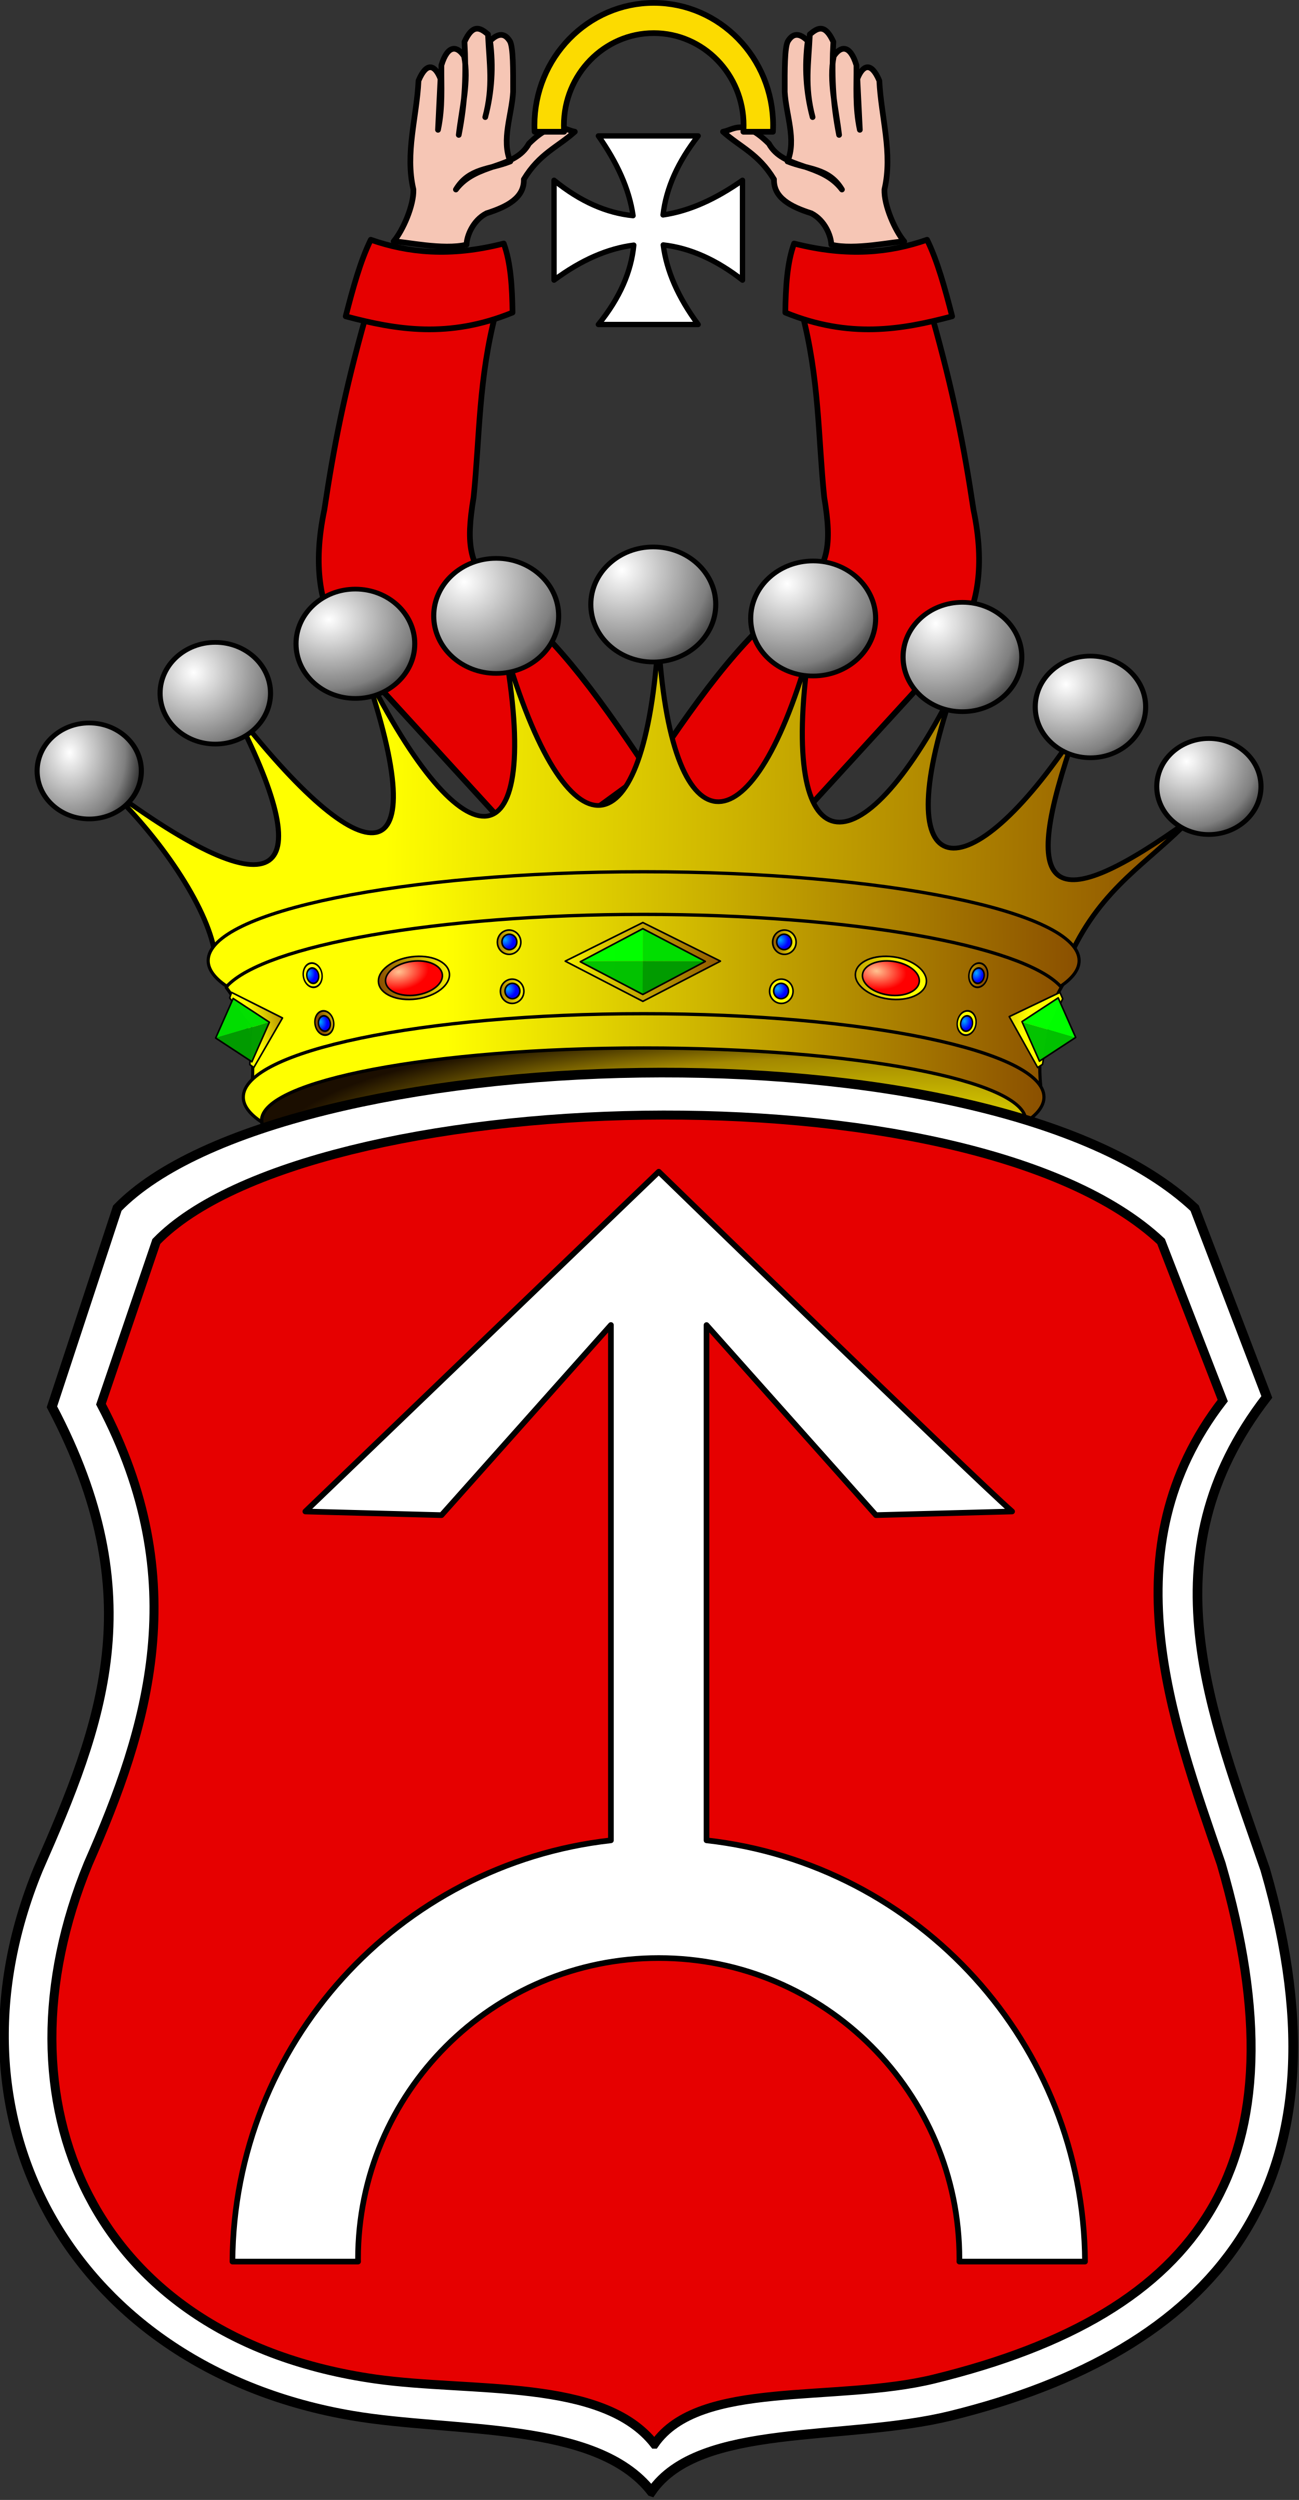 <?xml version="1.0" encoding="UTF-8" standalone="no"?>
<!-- Created with Inkscape (http://www.inkscape.org/) -->

<svg
   xmlns:dc="http://purl.org/dc/elements/1.1/"
   xmlns:cc="http://creativecommons.org/ns#"
   xmlns:rdf="http://www.w3.org/1999/02/22-rdf-syntax-ns#"
   xmlns:svg="http://www.w3.org/2000/svg"
   xmlns="http://www.w3.org/2000/svg"
   xmlns:xlink="http://www.w3.org/1999/xlink"
   version="1.1"
   width="459.567"
   height="883.81"
   id="svg15049">
  <rect width="100%" height="100%" fill="#333333" stroke="none"/>
  <defs
     id="defs15051">
    <linearGradient
       x1="1035.596"
       y1="-158.823"
       x2="1509.506"
       y2="-151.317"
       id="linearGradient17506"
       xlink:href="#linearGradient3387-8"
       gradientUnits="userSpaceOnUse" />
    <linearGradient
       id="linearGradient3387-8">
      <stop
         id="stop3413-9"
         style="stop-color:#ffff00;stop-opacity:1"
         offset="0" />
      <stop
         id="stop3391-2"
         style="stop-color:#8c5000;stop-opacity:1"
         offset="1" />
    </linearGradient>
    <radialGradient
       cx="1078.716"
       cy="-283.356"
       r="37.3"
       fx="1078.716"
       fy="-283.356"
       id="radialGradient17508"
       xlink:href="#linearGradient9930"
       gradientUnits="userSpaceOnUse"
       gradientTransform="matrix(2.146,0.001,-0.001,2.201,-1233.603,337.456)" />
    <linearGradient
       id="linearGradient9930">
      <stop
         id="stop9932"
         style="stop-color:#ffffff;stop-opacity:1"
         offset="0" />
      <stop
         id="stop9934"
         style="stop-color:#7f7f7f;stop-opacity:1"
         offset="0.673" />
      <stop
         id="stop9936"
         style="stop-color:#000000;stop-opacity:1"
         offset="1" />
    </linearGradient>
    <radialGradient
       cx="1169.53"
       cy="-292.308"
       r="37.3"
       fx="1169.53"
       fy="-292.308"
       id="radialGradient17510"
       xlink:href="#linearGradient9930"
       gradientUnits="userSpaceOnUse"
       gradientTransform="matrix(2.045,-0.041,0.043,2.173,-1204.918,390.369)" />
    <linearGradient
       id="linearGradient14729">
      <stop
         id="stop14731"
         style="stop-color:#ffffff;stop-opacity:1"
         offset="0" />
      <stop
         id="stop14733"
         style="stop-color:#7f7f7f;stop-opacity:1"
         offset="0.673" />
      <stop
         id="stop14735"
         style="stop-color:#000000;stop-opacity:1"
         offset="1" />
    </linearGradient>
    <radialGradient
       cx="991.585"
       cy="-254.19"
       r="35.473"
       fx="991.585"
       fy="-254.19"
       id="radialGradient17512"
       xlink:href="#linearGradient9930"
       gradientUnits="userSpaceOnUse"
       gradientTransform="matrix(2.078,-0.034,0.03,1.852,-1051.118,243.27)" />
    <linearGradient
       id="linearGradient14738">
      <stop
         id="stop14740"
         style="stop-color:#ffffff;stop-opacity:1"
         offset="0" />
      <stop
         id="stop14742"
         style="stop-color:#7f7f7f;stop-opacity:1"
         offset="0.673" />
      <stop
         id="stop14744"
         style="stop-color:#000000;stop-opacity:1"
         offset="1" />
    </linearGradient>
    <radialGradient
       cx="916.091"
       cy="-216.404"
       r="33.031"
       fx="916.091"
       fy="-216.404"
       id="radialGradient17514"
       xlink:href="#linearGradient9930"
       gradientUnits="userSpaceOnUse"
       gradientTransform="matrix(1.94,0.017,-0.019,2.057,-859.087,202.341)" />
    <linearGradient
       id="linearGradient14747">
      <stop
         id="stop14749"
         style="stop-color:#ffffff;stop-opacity:1"
         offset="0" />
      <stop
         id="stop14751"
         style="stop-color:#7f7f7f;stop-opacity:1"
         offset="0.673" />
      <stop
         id="stop14753"
         style="stop-color:#000000;stop-opacity:1"
         offset="1" />
    </linearGradient>
    <radialGradient
       cx="847.179"
       cy="-166.369"
       r="31.206"
       fx="847.179"
       fy="-166.369"
       id="radialGradient17516"
       xlink:href="#linearGradient9930"
       gradientUnits="userSpaceOnUse"
       gradientTransform="matrix(1.563,-0.033,0.046,2.152,-467.329,209.969)" />
    <linearGradient
       id="linearGradient14756">
      <stop
         id="stop14758"
         style="stop-color:#ffffff;stop-opacity:1"
         offset="0" />
      <stop
         id="stop14760"
         style="stop-color:#7f7f7f;stop-opacity:1"
         offset="0.673" />
      <stop
         id="stop14762"
         style="stop-color:#000000;stop-opacity:1"
         offset="1" />
    </linearGradient>
    <radialGradient
       cx="1262.723"
       cy="-284.152"
       r="37.3"
       fx="1262.723"
       fy="-284.152"
       id="radialGradient17518"
       xlink:href="#linearGradient9930"
       gradientUnits="userSpaceOnUse"
       gradientTransform="matrix(2.024,4.4544547e-4,-4.597136e-4,2.088,-1284.252,308.687)" />
    <linearGradient
       id="linearGradient14765">
      <stop
         id="stop14767"
         style="stop-color:#ffffff;stop-opacity:1"
         offset="0" />
      <stop
         id="stop14769"
         style="stop-color:#7f7f7f;stop-opacity:1"
         offset="0.673" />
      <stop
         id="stop14771"
         style="stop-color:#000000;stop-opacity:1"
         offset="1" />
    </linearGradient>
    <radialGradient
       cx="1352.248"
       cy="-261.874"
       r="35.477"
       fx="1352.248"
       fy="-261.874"
       id="radialGradient17520"
       xlink:href="#linearGradient9930"
       gradientUnits="userSpaceOnUse"
       gradientTransform="matrix(1.959,-1.5236776e-6,1.7224636e-6,2.212,-1289.949,320.589)" />
    <linearGradient
       id="linearGradient14774">
      <stop
         id="stop14776"
         style="stop-color:#ffffff;stop-opacity:1"
         offset="0" />
      <stop
         id="stop14778"
         style="stop-color:#7f7f7f;stop-opacity:1"
         offset="0.673" />
      <stop
         id="stop14780"
         style="stop-color:#000000;stop-opacity:1"
         offset="1" />
    </linearGradient>
    <radialGradient
       cx="1432.509"
       cy="-218.791"
       r="33.031"
       fx="1432.509"
       fy="-218.791"
       id="radialGradient17522"
       xlink:href="#linearGradient9930"
       gradientUnits="userSpaceOnUse"
       gradientTransform="matrix(1.987,-0.046,0.048,2.06,-1400.156,296.821)" />
    <linearGradient
       id="linearGradient14783">
      <stop
         id="stop14785"
         style="stop-color:#ffffff;stop-opacity:1"
         offset="0" />
      <stop
         id="stop14787"
         style="stop-color:#7f7f7f;stop-opacity:1"
         offset="0.673" />
      <stop
         id="stop14789"
         style="stop-color:#000000;stop-opacity:1"
         offset="1" />
    </linearGradient>
    <radialGradient
       cx="1503.809"
       cy="-170.641"
       r="31.206"
       fx="1503.809"
       fy="-170.641"
       id="radialGradient17524"
       xlink:href="#linearGradient9930"
       gradientUnits="userSpaceOnUse"
       gradientTransform="matrix(1.943,-4.5433929e-7,4.7031034e-7,2.015,-1415.165,173.247)" />
    <linearGradient
       id="linearGradient14792">
      <stop
         id="stop14794"
         style="stop-color:#ffffff;stop-opacity:1"
         offset="0" />
      <stop
         id="stop14796"
         style="stop-color:#7f7f7f;stop-opacity:1"
         offset="0.673" />
      <stop
         id="stop14798"
         style="stop-color:#000000;stop-opacity:1"
         offset="1" />
    </linearGradient>
    <linearGradient
       x1="192.591"
       y1="172.955"
       x2="389.131"
       y2="172.955"
       id="linearGradient17526"
       xlink:href="#linearGradient3415-8"
       gradientUnits="userSpaceOnUse" />
    <linearGradient
       id="linearGradient3415-8">
      <stop
         id="stop3419-7"
         style="stop-color:#ffff00;stop-opacity:1"
         offset="0" />
      <stop
         id="stop3421-2"
         style="stop-color:#8a4f00;stop-opacity:1"
         offset="1" />
    </linearGradient>
    <radialGradient
       cx="217.393"
       cy="180.83"
       r="119.029"
       fx="217.393"
       fy="180.83"
       id="radialGradient17528"
       xlink:href="#linearGradient3578"
       gradientUnits="userSpaceOnUse"
       gradientTransform="matrix(-1.722,-0.038,0.007,-0.377,722.03,302.964)" />
    <linearGradient
       id="linearGradient3578">
      <stop
         id="stop3580"
         style="stop-color:#ffff00;stop-opacity:1"
         offset="0" />
      <stop
         id="stop3586"
         style="stop-color:#a38800;stop-opacity:1"
         offset="0.751" />
      <stop
         id="stop3582"
         style="stop-color:#1b0e00;stop-opacity:1"
         offset="1" />
    </linearGradient>
    <linearGradient
       x1="193.103"
       y1="194.531"
       x2="383.125"
       y2="194.531"
       id="linearGradient17530"
       xlink:href="#linearGradient3415-8"
       gradientUnits="userSpaceOnUse" />
    <linearGradient
       id="linearGradient14810">
      <stop
         id="stop14812"
         style="stop-color:#ffff00;stop-opacity:1"
         offset="0" />
      <stop
         id="stop14814"
         style="stop-color:#8a4f00;stop-opacity:1"
         offset="1" />
    </linearGradient>
    <linearGradient
       x1="180.661"
       y1="154.632"
       x2="394.352"
       y2="152.5"
       id="linearGradient17532"
       xlink:href="#linearGradient3415-8"
       gradientUnits="userSpaceOnUse" />
    <linearGradient
       id="linearGradient14817">
      <stop
         id="stop14819"
         style="stop-color:#ffff00;stop-opacity:1"
         offset="0" />
      <stop
         id="stop14821"
         style="stop-color:#8a4f00;stop-opacity:1"
         offset="1" />
    </linearGradient>
    <linearGradient
       x1="194.493"
       y1="168.298"
       x2="172.185"
       y2="169.933"
       id="linearGradient17534"
       xlink:href="#linearGradient3415-8"
       gradientUnits="userSpaceOnUse" />
    <linearGradient
       id="linearGradient14824">
      <stop
         id="stop14826"
         style="stop-color:#ffff00;stop-opacity:1"
         offset="0" />
      <stop
         id="stop14828"
         style="stop-color:#8a4f00;stop-opacity:1"
         offset="1" />
    </linearGradient>
    <radialGradient
       cx="177.01"
       cy="164.502"
       r="11.086"
       fx="177.01"
       fy="164.502"
       id="radialGradient17536"
       xlink:href="#linearGradient3653-0"
       gradientUnits="userSpaceOnUse"
       gradientTransform="matrix(1,0,0,0.586,0,70.097)" />
    <linearGradient
       id="linearGradient3653-0">
      <stop
         id="stop3655-8"
         style="stop-color:#ffc391;stop-opacity:1"
         offset="0" />
      <stop
         id="stop3657-1"
         style="stop-color:#ff0000;stop-opacity:1"
         offset="1" />
    </linearGradient>
    <linearGradient
       x1="177.866"
       y1="169.986"
       x2="208.643"
       y2="169.668"
       id="linearGradient17538"
       xlink:href="#linearGradient3415-8"
       gradientUnits="userSpaceOnUse" />
    <linearGradient
       id="linearGradient14835">
      <stop
         id="stop14837"
         style="stop-color:#ffff00;stop-opacity:1"
         offset="0" />
      <stop
         id="stop14839"
         style="stop-color:#8a4f00;stop-opacity:1"
         offset="1" />
    </linearGradient>
    <radialGradient
       cx="187.902"
       cy="166.305"
       r="11.086"
       fx="187.902"
       fy="166.305"
       id="radialGradient17540"
       xlink:href="#linearGradient3653-0"
       gradientUnits="userSpaceOnUse"
       gradientTransform="matrix(1,0,0,0.586,0,70.097)" />
    <linearGradient
       id="linearGradient14842">
      <stop
         id="stop14844"
         style="stop-color:#ffc391;stop-opacity:1"
         offset="0" />
      <stop
         id="stop14846"
         style="stop-color:#ff0000;stop-opacity:1"
         offset="1" />
    </linearGradient>
    <linearGradient
       x1="225.755"
       y1="161.894"
       x2="282.508"
       y2="162.457"
       id="linearGradient17542"
       xlink:href="#linearGradient3415-8"
       gradientUnits="userSpaceOnUse" />
    <linearGradient
       id="linearGradient14849">
      <stop
         id="stop14851"
         style="stop-color:#ffff00;stop-opacity:1"
         offset="0" />
      <stop
         id="stop14853"
         style="stop-color:#8a4f00;stop-opacity:1"
         offset="1" />
    </linearGradient>
    <linearGradient
       x1="197.602"
       y1="85.815"
       x2="208.959"
       y2="73.739"
       id="linearGradient17544"
       xlink:href="#linearGradient3415-8"
       gradientUnits="userSpaceOnUse"
       gradientTransform="matrix(0.848,0.53,-0.421,0.907,0,0)" />
    <linearGradient
       id="linearGradient14856">
      <stop
         id="stop14858"
         style="stop-color:#ffff00;stop-opacity:1"
         offset="0" />
      <stop
         id="stop14860"
         style="stop-color:#8a4f00;stop-opacity:1"
         offset="1" />
    </linearGradient>
    <linearGradient
       x1="376.936"
       y1="180.613"
       x2="355.414"
       y2="173.881"
       id="linearGradient17546"
       xlink:href="#linearGradient3415-8"
       gradientUnits="userSpaceOnUse" />
    <linearGradient
       id="linearGradient14863">
      <stop
         id="stop14865"
         style="stop-color:#ffff00;stop-opacity:1"
         offset="0" />
      <stop
         id="stop14867"
         style="stop-color:#8a4f00;stop-opacity:1"
         offset="1" />
    </linearGradient>
    <linearGradient
       x1="216.88"
       y1="156.924"
       x2="207.229"
       y2="156.924"
       id="linearGradient17548"
       xlink:href="#linearGradient3415-8"
       gradientUnits="userSpaceOnUse" />
    <linearGradient
       id="linearGradient14870">
      <stop
         id="stop14872"
         style="stop-color:#ffff00;stop-opacity:1"
         offset="0" />
      <stop
         id="stop14874"
         style="stop-color:#8a4f00;stop-opacity:1"
         offset="1" />
    </linearGradient>
    <radialGradient
       cx="211.251"
       cy="155.87"
       r="3.744"
       fx="211.251"
       fy="155.87"
       id="radialGradient17550"
       xlink:href="#linearGradient3515-2"
       gradientUnits="userSpaceOnUse"
       gradientTransform="matrix(1,0,0,1.039,0,-6.065)" />
    <linearGradient
       id="linearGradient3515-2">
      <stop
         id="stop3517-1"
         style="stop-color:#00abff;stop-opacity:1"
         offset="0" />
      <stop
         id="stop3519-1"
         style="stop-color:#0000ff;stop-opacity:1"
         offset="1" />
    </linearGradient>
    <linearGradient
       x1="216.88"
       y1="156.23"
       x2="206.573"
       y2="156.924"
       id="linearGradient17552"
       xlink:href="#linearGradient3415-8"
       gradientUnits="userSpaceOnUse" />
    <linearGradient
       id="linearGradient14881">
      <stop
         id="stop14883"
         style="stop-color:#ffff00;stop-opacity:1"
         offset="0" />
      <stop
         id="stop14885"
         style="stop-color:#8a4f00;stop-opacity:1"
         offset="1" />
    </linearGradient>
    <radialGradient
       cx="211.044"
       cy="155.87"
       r="3.744"
       fx="211.044"
       fy="155.87"
       id="radialGradient17554"
       xlink:href="#linearGradient3515-2"
       gradientUnits="userSpaceOnUse"
       gradientTransform="matrix(1,0,0,1.039,0,-6.065)" />
    <linearGradient
       id="linearGradient14888">
      <stop
         id="stop14890"
         style="stop-color:#00abff;stop-opacity:1"
         offset="0" />
      <stop
         id="stop14892"
         style="stop-color:#0000ff;stop-opacity:1"
         offset="1" />
    </linearGradient>
    <linearGradient
       x1="209.481"
       y1="156.924"
       x2="216.889"
       y2="156.924"
       id="linearGradient17556"
       xlink:href="#linearGradient3415-8"
       gradientUnits="userSpaceOnUse" />
    <linearGradient
       id="linearGradient14895">
      <stop
         id="stop14897"
         style="stop-color:#ffff00;stop-opacity:1"
         offset="0" />
      <stop
         id="stop14899"
         style="stop-color:#8a4f00;stop-opacity:1"
         offset="1" />
    </linearGradient>
    <radialGradient
       cx="214.981"
       cy="155.94"
       r="3.744"
       fx="214.981"
       fy="155.94"
       id="radialGradient17558"
       xlink:href="#linearGradient3515-2"
       gradientUnits="userSpaceOnUse"
       gradientTransform="matrix(1,0,0,1.039,0,-6.065)" />
    <linearGradient
       id="linearGradient14902">
      <stop
         id="stop14904"
         style="stop-color:#00abff;stop-opacity:1"
         offset="0" />
      <stop
         id="stop14906"
         style="stop-color:#0000ff;stop-opacity:1"
         offset="1" />
    </linearGradient>
    <linearGradient
       x1="317.729"
       y1="403.91"
       x2="359.496"
       y2="403.91"
       id="linearGradient17560"
       xlink:href="#linearGradient3415-8"
       gradientUnits="userSpaceOnUse"
       gradientTransform="translate(0,10)" />
    <linearGradient
       id="linearGradient14909">
      <stop
         id="stop14911"
         style="stop-color:#ffff00;stop-opacity:1"
         offset="0" />
      <stop
         id="stop14913"
         style="stop-color:#8a4f00;stop-opacity:1"
         offset="1" />
    </linearGradient>
    <radialGradient
       cx="214.843"
       cy="155.729"
       r="3.744"
       fx="214.843"
       fy="155.729"
       id="radialGradient17562"
       xlink:href="#linearGradient3515-2"
       gradientUnits="userSpaceOnUse"
       gradientTransform="matrix(1,0,0,1.039,0,-6.065)" />
    <linearGradient
       id="linearGradient14916">
      <stop
         id="stop14918"
         style="stop-color:#00abff;stop-opacity:1"
         offset="0" />
      <stop
         id="stop14920"
         style="stop-color:#0000ff;stop-opacity:1"
         offset="1" />
    </linearGradient>
    <linearGradient
       x1="224.728"
       y1="156.86"
       x2="211.101"
       y2="157.687"
       id="linearGradient17564"
       xlink:href="#linearGradient3415-8"
       gradientUnits="userSpaceOnUse" />
    <linearGradient
       id="linearGradient14923">
      <stop
         id="stop14925"
         style="stop-color:#ffff00;stop-opacity:1"
         offset="0" />
      <stop
         id="stop14927"
         style="stop-color:#8a4f00;stop-opacity:1"
         offset="1" />
    </linearGradient>
    <radialGradient
       cx="214.477"
       cy="155.991"
       r="3.787"
       fx="214.477"
       fy="155.991"
       id="radialGradient17566"
       xlink:href="#linearGradient3515-2"
       gradientUnits="userSpaceOnUse"
       gradientTransform="matrix(1,0,0,1.038,0,-5.996)" />
    <linearGradient
       id="linearGradient14930">
      <stop
         id="stop14932"
         style="stop-color:#00abff;stop-opacity:1"
         offset="0" />
      <stop
         id="stop14934"
         style="stop-color:#0000ff;stop-opacity:1"
         offset="1" />
    </linearGradient>
    <linearGradient
       x1="313.668"
       y1="417.425"
       x2="355.285"
       y2="417.425"
       id="linearGradient17568"
       xlink:href="#linearGradient3415-8"
       gradientUnits="userSpaceOnUse"
       gradientTransform="matrix(0.938,0,0,0.938,16.99,43.064)" />
    <linearGradient
       id="linearGradient14937">
      <stop
         id="stop14939"
         style="stop-color:#ffff00;stop-opacity:1"
         offset="0" />
      <stop
         id="stop14941"
         style="stop-color:#8a4f00;stop-opacity:1"
         offset="1" />
    </linearGradient>
    <radialGradient
       cx="214.63"
       cy="156.088"
       r="3.787"
       fx="214.63"
       fy="156.088"
       id="radialGradient17570"
       xlink:href="#linearGradient3515-2"
       gradientUnits="userSpaceOnUse"
       gradientTransform="matrix(1,0,0,1.038,0,-5.996)" />
    <linearGradient
       id="linearGradient14944">
      <stop
         id="stop14946"
         style="stop-color:#00abff;stop-opacity:1"
         offset="0" />
      <stop
         id="stop14948"
         style="stop-color:#0000ff;stop-opacity:1"
         offset="1" />
    </linearGradient>
    <linearGradient
       x1="449.465"
       y1="403.91"
       x2="507.211"
       y2="403.91"
       id="linearGradient17572"
       xlink:href="#linearGradient3415-8"
       gradientUnits="userSpaceOnUse" />
    <linearGradient
       id="linearGradient14951">
      <stop
         id="stop14953"
         style="stop-color:#ffff00;stop-opacity:1"
         offset="0" />
      <stop
         id="stop14955"
         style="stop-color:#8a4f00;stop-opacity:1"
         offset="1" />
    </linearGradient>
    <radialGradient
       cx="211.082"
       cy="155.439"
       r="3.787"
       fx="211.082"
       fy="155.439"
       id="radialGradient17574"
       xlink:href="#linearGradient3515-2"
       gradientUnits="userSpaceOnUse"
       gradientTransform="matrix(1,0,0,1.038,0,-5.996)" />
    <linearGradient
       id="linearGradient14958">
      <stop
         id="stop14960"
         style="stop-color:#00abff;stop-opacity:1"
         offset="0" />
      <stop
         id="stop14962"
         style="stop-color:#0000ff;stop-opacity:1"
         offset="1" />
    </linearGradient>
    <linearGradient
       x1="220.293"
       y1="157.192"
       x2="211.886"
       y2="157.717"
       id="linearGradient17576"
       xlink:href="#linearGradient3415-8"
       gradientUnits="userSpaceOnUse" />
    <linearGradient
       id="linearGradient14965">
      <stop
         id="stop14967"
         style="stop-color:#ffff00;stop-opacity:1"
         offset="0" />
      <stop
         id="stop14969"
         style="stop-color:#8a4f00;stop-opacity:1"
         offset="1" />
    </linearGradient>
    <radialGradient
       cx="211.15"
       cy="155.878"
       r="3.787"
       fx="211.15"
       fy="155.878"
       id="radialGradient17578"
       xlink:href="#linearGradient3515-2"
       gradientUnits="userSpaceOnUse"
       gradientTransform="matrix(1,0,0,1.038,0,-5.996)" />
    <linearGradient
       id="linearGradient14972">
      <stop
         id="stop14974"
         style="stop-color:#00abff;stop-opacity:1"
         offset="0" />
      <stop
         id="stop14976"
         style="stop-color:#0000ff;stop-opacity:1"
         offset="1" />
    </linearGradient>
  </defs>
  <g
     transform="translate(-124.499,-51.041)"
     id="layer1">
    <g
       id="g15520">
      <g
         transform="matrix(0.754,0,0,0.754,-581.77,211.258)"
         id="g14696">
        <g
           transform="matrix(0.605,0,0,0.605,1040.359,-400.703)"
           id="layer1-2"
           style="stroke:#000000;stroke-width:4.13;stroke-miterlimit:4;stroke-opacity:1;stroke-dasharray:none">
          <path
             d="m 292.725,416.427 c 14.388,20.436 23.928,41.008 26.906,61.812 -20.198,-1.992 -40.606,-10.637 -61.281,-27.438 l 0,77.406 c 21.154,-15.71 41.752,-24.583 61.844,-27.125 -1.951,20.269 -10.608,40.75 -27.469,61.5 l 77.406,0 c -15.661,-21.088 -24.52,-41.624 -27.094,-61.656 21.033,2.361 41.504,11.674 61.469,27.281 l 0,-77.406 c -20.375,14.344 -40.884,23.867 -61.625,26.875 2.401,-20.956 11.697,-41.354 27.25,-61.25 l -77.406,0 z"
             id="rect4692"
             style="fill:#ffffff;fill-opacity:1;fill-rule:evenodd;stroke:#000000;stroke-width:4.13;stroke-linecap:round;stroke-linejoin:round;stroke-miterlimit:4;stroke-opacity:1;stroke-dasharray:none;stroke-dashoffset:0" />
        </g>
        <g
           transform="matrix(0.888,0,0,0.888,-713.38,79.165)"
           id="g14675">
          <path
             d="m 2066.178,-200.952 c 4.913,-5.773 10.729,-19.049 10.454,-27.416 -4.516,-19.153 1.794,-38.307 2.693,-57.46 4.458,-10.569 8.928,-7.998 11.629,-0.994 l -1.326,26.934 c 2.575,-12.031 1.675,-22.904 1.796,-34.117 3.449,-11.333 8.554,-10.061 12.003,-4.724 2.63,13.181 -1.21,27.475 -2.832,41.534 3.462,-17.571 3.955,-32.494 3.025,-49.187 4.364,-9.448 8.066,-7.632 12.431,-3.923 0.684,15.348 2.886,27.516 -1.464,43.703 3.545,-13.407 4.312,-26.814 2.555,-40.221 4.412,-4.417 7.894,-4.185 10.539,0.235 1.683,3.212 1.68,14.853 1.633,26.712 -0.708,12.255 -6.266,25.203 -1.464,36.672 -10.999,4.442 -21.755,3.225 -28.772,14.835 10.843,-14.425 31.034,-10.445 38.606,-24.241 13.844,-13.623 18.466,-7.224 24.241,-6.285 -9.016,8.113 -18.703,11.533 -26.934,25.139 0.257,9.669 -8.619,14.42 -19.752,17.956 -7.177,3.704 -10.417,11.96 -10.539,16.546 -12.313,3.011 -32.893,-1.683 -38.522,-1.699 z"
             id="path14669"
             style="fill:#f6c6b5;fill-opacity:1;stroke:#000000;stroke-width:3;stroke-linecap:round;stroke-linejoin:round;stroke-miterlimit:4;stroke-opacity:1;stroke-dasharray:none" />
          <path
             d="m 2200.597,78.53 -60.98,44.41 -78.214,-85.505 c -13.146,-17.638 -44.516,-36.058 -31.816,-96.773 4.973,-33.237 10.537,-61.888 21.873,-102.076 21.254,2.564 42.505,5.135 68.934,-2.651 -9.415,35.516 -8.661,65.774 -11.931,98.099 -4.294,25.755 -2.299,36.78 12.594,51.038 27.265,19.148 50.51,49.616 79.54,93.459 z"
             id="path14671"
             style="fill:#e60000;fill-opacity:1;stroke:#000000;stroke-width:3;stroke-linecap:round;stroke-linejoin:round;stroke-miterlimit:4;stroke-opacity:1;stroke-dasharray:none" />
          <path
             d="m 2054.111,-201.848 c -5.531,11.253 -9.463,25.705 -13.257,40.433 26.789,7.126 54.396,11.799 88.156,-1.988 -0.188,-13.415 -0.928,-26.317 -4.64,-36.456 -28.378,7.27 -50.69,4.835 -70.26,-1.988 z"
             id="path14673"
             style="fill:#e60000;fill-opacity:1;stroke:#000000;stroke-width:3;stroke-linecap:round;stroke-linejoin:round;stroke-miterlimit:4;stroke-opacity:1;stroke-dasharray:none" />
        </g>
        <g
           transform="matrix(-0.888,0,0,0.888,3195.733,79.165)"
           id="g14680">
          <path
             d="m 2066.178,-200.952 c 4.913,-5.773 10.729,-19.049 10.454,-27.416 -4.516,-19.153 1.794,-38.307 2.693,-57.46 4.458,-10.569 8.928,-7.998 11.629,-0.994 l -1.326,26.934 c 2.575,-12.031 1.675,-22.904 1.796,-34.117 3.449,-11.333 8.554,-10.061 12.003,-4.724 2.63,13.181 -1.21,27.475 -2.832,41.534 3.462,-17.571 3.955,-32.494 3.025,-49.187 4.364,-9.448 8.066,-7.632 12.431,-3.923 0.684,15.348 2.886,27.516 -1.464,43.703 3.545,-13.407 4.312,-26.814 2.555,-40.221 4.412,-4.417 7.894,-4.185 10.539,0.235 1.683,3.212 1.68,14.853 1.633,26.712 -0.708,12.255 -6.266,25.203 -1.464,36.672 -10.999,4.442 -21.755,3.225 -28.772,14.835 10.843,-14.425 31.034,-10.445 38.606,-24.241 13.844,-13.623 18.466,-7.224 24.241,-6.285 -9.016,8.113 -18.703,11.533 -26.934,25.139 0.257,9.669 -8.619,14.42 -19.752,17.956 -7.177,3.704 -10.417,11.96 -10.539,16.546 -12.313,3.011 -32.893,-1.683 -38.522,-1.699 z"
             id="path14682"
             style="fill:#f6c6b5;fill-opacity:1;stroke:#000000;stroke-width:3;stroke-linecap:round;stroke-linejoin:round;stroke-miterlimit:4;stroke-opacity:1;stroke-dasharray:none" />
          <path
             d="m 2200.597,78.53 -60.98,44.41 -78.214,-85.505 c -13.146,-17.638 -44.516,-36.058 -31.816,-96.773 4.973,-33.237 10.537,-61.888 21.873,-102.076 21.254,2.564 42.505,5.135 68.934,-2.651 -9.415,35.516 -8.661,65.774 -11.931,98.099 -4.294,25.755 -2.299,36.78 12.594,51.038 27.265,19.148 50.51,49.616 79.54,93.459 z"
             id="path14684"
             style="fill:#e60000;fill-opacity:1;stroke:#000000;stroke-width:3;stroke-linecap:round;stroke-linejoin:round;stroke-miterlimit:4;stroke-opacity:1;stroke-dasharray:none" />
          <path
             d="m 2054.111,-201.848 c -5.531,11.253 -9.463,25.705 -13.257,40.433 26.789,7.126 54.396,11.799 88.156,-1.988 -0.188,-13.415 -0.928,-26.317 -4.64,-36.456 -28.378,7.27 -50.69,4.835 -70.26,-1.988 z"
             id="path14686"
             style="fill:#e60000;fill-opacity:1;stroke:#000000;stroke-width:3;stroke-linecap:round;stroke-linejoin:round;stroke-miterlimit:4;stroke-opacity:1;stroke-dasharray:none" />
        </g>
        <path
           d="m 1243.455,-211.14 c -30.919,0 -55.991,25.713 -55.991,57.434 0,1.001 0.034,2.008 0.084,2.997 l 13.845,0 c -0.066,-0.994 -0.111,-1.986 -0.111,-2.997 0,-23.887 18.891,-43.256 42.174,-43.256 23.283,0 42.146,19.369 42.146,43.256 0,1.011 -0.045,2.003 -0.111,2.997 l 13.873,0 c 0.049,-0.988 0.084,-1.996 0.084,-2.997 0,-31.721 -25.072,-57.434 -55.991,-57.434 z"
           id="path14688"
           style="fill:#fcdb00;fill-opacity:1;stroke:#000000;stroke-width:2.664;stroke-linecap:round;stroke-linejoin:round;stroke-miterlimit:4;stroke-opacity:1;stroke-dasharray:none" />
      </g>
      <g
         transform="matrix(0.601,0,0,0.553,132.614,76.709)"
         id="layer1-9">
        <g
           transform="translate(-821.74,610.85)"
           id="g17454">
          <path
             d="m 934.61,-48.401 c -4.582,-29.661 -32.731,-74.634 -63.639,-106.022 103.123,83.112 126.93,59.771 73.94,-50.479 79.025,110.866 120.668,110.522 77.571,-25.225 59.871,131.479 105.913,125.457 82.511,-14.157 37.335,140.243 83.38,133.451 90.793,-5.875 6.679,136.778 54.273,140.791 88.541,10.223 -17.83,137.094 29.682,142.42 84.633,24.846 -39.608,126.402 9.001,130.795 72.445,26.005 -34.266,105.314 -15.109,120.284 67.6,55.445 -24.026,27.477 -52.002,43.106 -70.591,86.896 -155.881,-53.267 -327.912,-56.458 -503.805,-1.656 z"
             id="path17444"
             style="fill:url(#linearGradient17506);fill-opacity:1;fill-rule:evenodd;stroke:#000000;stroke-width:3;stroke-linecap:butt;stroke-linejoin:miter;stroke-miterlimit:4;stroke-opacity:1;stroke-dasharray:none" />
          <path
             d="m 1137.107,-263.529 c 0,20.305 -16.479,36.777 -36.777,36.777 -20.298,0 -36.777,-16.475 -36.777,-36.777 0,-20.302 16.479,-36.777 36.777,-36.777 20.298,0 36.777,16.475 36.777,36.777 z"
             id="path27291"
             style="fill:url(#radialGradient17508);fill-opacity:1;stroke:#010101;stroke-width:3;stroke-miterlimit:4;stroke-dasharray:none" />
          <path
             d="m 1229.577,-270.825 c 0,20.302 -16.479,36.777 -36.777,36.777 -20.298,0 -36.777,-16.479 -36.777,-36.777 0,-20.305 16.479,-36.777 36.777,-36.777 20.298,0 36.777,16.472 36.777,36.777 z"
             id="path16795"
             style="fill:url(#radialGradient17510);fill-opacity:1;stroke:#010101;stroke-width:3;stroke-miterlimit:4;stroke-dasharray:none" />
          <path
             d="m 1052.388,-245.697 c 0,19.291 -15.659,34.95 -34.954,34.95 -19.295,0 -34.947,-15.655 -34.947,-34.95 0,-19.295 15.652,-34.954 34.947,-34.954 19.295,0 34.954,15.662 34.954,34.954 z"
             id="path16797"
             style="fill:url(#radialGradient17512);fill-opacity:1;stroke:#010101;stroke-width:3;stroke-miterlimit:4;stroke-dasharray:none" />
          <path
             d="m 967.488,-214.082 c 0,17.95 -14.562,32.512 -32.505,32.512 -17.946,0 -32.512,-14.566 -32.512,-32.512 0,-17.946 14.569,-32.508 32.512,-32.508 17.946,-0.004 32.505,14.562 32.505,32.508 z"
             id="path16799"
             style="fill:url(#radialGradient17514);fill-opacity:1;stroke:#010101;stroke-width:3;stroke-miterlimit:4;stroke-dasharray:none" />
          <path
             d="m 891.454,-164.372 c 0,16.932 -13.749,30.681 -30.681,30.681 -16.936,0 -30.685,-13.746 -30.685,-30.681 0,-16.936 13.749,-30.681 30.685,-30.681 16.932,0 30.681,13.746 30.681,30.681 z"
             id="path16801"
             style="fill:url(#radialGradient17516);fill-opacity:1;stroke:#010101;stroke-width:3;stroke-miterlimit:4;stroke-dasharray:none" />
          <path
             d="m 1250.142,-261.873 c 0,20.305 16.479,36.777 36.777,36.777 20.298,0 36.777,-16.475 36.777,-36.777 0,-20.302 -16.479,-36.777 -36.777,-36.777 -20.298,0 -36.777,16.475 -36.777,36.777 z"
             id="path27204"
             style="fill:url(#radialGradient17518);fill-opacity:1;stroke:#010101;stroke-width:3;stroke-miterlimit:4;stroke-dasharray:none" />
          <path
             d="m 1339.834,-237.246 c 0,19.291 15.659,34.95 34.954,34.95 19.291,0 34.954,-15.655 34.954,-34.95 0,-19.295 -15.659,-34.954 -34.954,-34.954 -19.295,0.004 -34.954,15.662 -34.954,34.954 z"
             id="path27208"
             style="fill:url(#radialGradient17520);fill-opacity:1;stroke:#010101;stroke-width:3;stroke-miterlimit:4;stroke-dasharray:none" />
          <path
             d="m 1417.636,-205.332 c 0,17.95 14.562,32.512 32.512,32.512 17.946,0 32.505,-14.566 32.505,-32.512 0,-17.946 -14.562,-32.508 -32.505,-32.508 -17.95,-0.004 -32.512,14.562 -32.512,32.508 z"
             id="path27210"
             style="fill:url(#radialGradient17522);fill-opacity:1;stroke:#010101;stroke-width:3;stroke-miterlimit:4;stroke-dasharray:none" />
          <path
             d="m 1489.169,-154.433 c 0,16.932 13.749,30.681 30.685,30.681 16.936,0 30.681,-13.746 30.681,-30.681 0,-16.936 -13.742,-30.681 -30.681,-30.681 -16.939,0 -30.685,13.746 -30.685,30.681 z"
             id="path27212"
             style="fill:url(#radialGradient17524);fill-opacity:1;stroke:#010101;stroke-width:3;stroke-miterlimit:4;stroke-dasharray:none" />
          <g
             transform="matrix(1.854,0,0,2.112,811.676,-376.371)"
             id="g6420">
            <g
               transform="translate(-53.009,-4.274)"
               id="g3537">
              <path
                 d="m 131.269,198.457 c 0.795,-10.711 -2.09,-20.412 -8.234,-28.23 12.424,-29.492 226.109,-34.547 265.596,-0.941 -6.136,9.986 -8.128,19.983 -7.057,30.582 l -250.305,-1.411 z"
                 id="path2399"
                 style="fill:url(#linearGradient17526);fill-opacity:1;fill-rule:evenodd;stroke:#000000;stroke-width:1;stroke-linecap:butt;stroke-linejoin:miter;stroke-miterlimit:4;stroke-opacity:1;stroke-dasharray:none" />
              <path
                 d="m 375.968,213.903 c 0,13.304 -53.059,24.09 -118.512,24.09 -65.452,0 -118.512,-10.785 -118.512,-24.09 0,-13.304 53.059,-24.09 118.512,-24.09 65.452,0 118.512,10.785 118.512,24.09 z"
                 transform="matrix(1.024,0,0,0.911,-8.047,15.506)"
                 id="path2384"
                 style="fill:url(#radialGradient17528);fill-opacity:1;fill-rule:evenodd;stroke:#000000;stroke-width:1.035;stroke-linecap:butt;stroke-linejoin:miter;stroke-miterlimit:4;stroke-opacity:1;stroke-dasharray:none" />
              <path
                 d="m 255.531,178.125 c -70.168,0 -127.125,11.319 -127.125,25.25 0,2.638 2.056,5.171 5.844,7.562 -0.018,-0.157 -0.062,-0.311 -0.062,-0.469 0,-12.12 54.372,-21.969 121.344,-21.969 66.971,0 121.312,9.849 121.312,21.969 0,0.158 -0.013,0.312 -0.031,0.469 3.774,-2.387 5.812,-4.929 5.812,-7.562 0,-13.931 -56.926,-25.25 -127.094,-25.25 z"
                 id="path2388"
                 style="fill:url(#linearGradient17530);fill-opacity:1;fill-rule:evenodd;stroke:#000000;stroke-width:1;stroke-linecap:butt;stroke-linejoin:miter;stroke-miterlimit:4;stroke-opacity:1;stroke-dasharray:none" />
              <path
                 d="m 255.531,135.156 c -76.319,0 -138.281,12.048 -138.281,26.906 0,2.707 2.082,5.316 5.906,7.781 12.015,-12.409 66.744,-21.781 132.375,-21.781 65.619,0 120.315,9.376 132.344,21.781 3.827,-2.466 5.906,-5.073 5.906,-7.781 0,-14.858 -61.931,-26.906 -138.25,-26.906 z"
                 id="path2393"
                 style="fill:url(#linearGradient17532);fill-opacity:1;fill-rule:evenodd;stroke:#000000;stroke-width:1;stroke-linecap:butt;stroke-linejoin:miter;stroke-miterlimit:4;stroke-opacity:1;stroke-dasharray:none" />
              <path
                 d="m 192.904,169.404 c 0,3.313 -4.74,5.999 -10.586,5.999 -5.847,0 -10.586,-2.686 -10.586,-5.999 0,-3.313 4.74,-5.999 10.586,-5.999 5.847,0 10.586,2.686 10.586,5.999 l 0,0 z"
                 transform="matrix(1.063,-0.134,0.134,1.063,-33.918,11.64)"
                 id="path2401"
                 style="fill:url(#linearGradient17534);fill-opacity:1;fill-rule:evenodd;stroke:#000000;stroke-width:0.467;stroke-linecap:butt;stroke-linejoin:miter;stroke-miterlimit:4;stroke-opacity:1;stroke-dasharray:none" />
              <path
                 d="m 192.904,169.404 c 0,3.313 -4.74,5.999 -10.586,5.999 -5.847,0 -10.586,-2.686 -10.586,-5.999 0,-3.313 4.74,-5.999 10.586,-5.999 5.847,0 10.586,2.686 10.586,5.999 l 0,0 z"
                 transform="matrix(0.851,-0.107,0.107,0.851,9.307,42.72)"
                 id="path2403"
                 style="fill:url(#radialGradient17536);fill-opacity:1;fill-rule:evenodd;stroke:#000000;stroke-width:0.583;stroke-linecap:butt;stroke-linejoin:miter;stroke-miterlimit:4;stroke-opacity:1;stroke-dasharray:none" />
              <path
                 d="m 192.904,169.404 c 0,3.313 -4.74,5.999 -10.586,5.999 -5.847,0 -10.586,-2.686 -10.586,-5.999 0,-3.313 4.74,-5.999 10.586,-5.999 5.847,0 10.586,2.686 10.586,5.999 l 0,0 z"
                 transform="matrix(-1.063,-0.134,-0.134,1.063,550.525,11.64)"
                 id="path2405"
                 style="fill:url(#linearGradient17538);fill-opacity:1;fill-rule:evenodd;stroke:#000000;stroke-width:0.467;stroke-linecap:butt;stroke-linejoin:miter;stroke-miterlimit:4;stroke-opacity:1;stroke-dasharray:none" />
              <path
                 d="m 192.904,169.404 c 0,3.313 -4.74,5.999 -10.586,5.999 -5.847,0 -10.586,-2.686 -10.586,-5.999 0,-3.313 4.74,-5.999 10.586,-5.999 5.847,0 10.586,2.686 10.586,5.999 l 0,0 z"
                 transform="matrix(-0.851,-0.107,-0.107,0.851,507.299,42.72)"
                 id="path2407"
                 style="fill:url(#radialGradient17540);fill-opacity:1;fill-rule:evenodd;stroke:#000000;stroke-width:0.583;stroke-linecap:butt;stroke-linejoin:miter;stroke-miterlimit:4;stroke-opacity:1;stroke-dasharray:none" />
              <path
                 d="m 255.259,150.532 24.636,11.684 -24.636,12.167 -24.636,-12.167 24.636,-11.684 z"
                 id="rect2409"
                 style="opacity:0.99;fill:url(#linearGradient17542);fill-opacity:1;fill-rule:evenodd;stroke:#000000;stroke-width:0.5;stroke-linecap:round;stroke-linejoin:round;stroke-miterlimit:4;stroke-opacity:1;stroke-dasharray:none;stroke-dashoffset:0" />
              <path
                 d="m 235.455,162.215 19.803,-9.828 0.03,0.116 -0.03,9.712 -19.803,0 z"
                 id="path3305"
                 style="opacity:0.99;fill:#00ff00;fill-opacity:1;fill-rule:evenodd;stroke:none" />
              <path
                 d="m 255.259,152.387 19.832,9.906 -0.1,-0.022 -19.732,-0.056 0,-9.828 z"
                 id="path3311"
                 style="opacity:0.99;fill:#00df00;fill-opacity:1;fill-rule:evenodd;stroke:none" />
              <path
                 d="m 124.681,171.677 16.173,7.739 -9.113,15.003 -1.255,-0.868 0.511,-11.373 -6.919,-8.82 0.603,-1.681 z"
                 id="rect2435"
                 style="opacity:0.99;fill:url(#linearGradient17544);fill-opacity:1;fill-rule:evenodd;stroke:#000000;stroke-width:0.5;stroke-linecap:round;stroke-linejoin:round;stroke-miterlimit:4;stroke-opacity:1;stroke-dasharray:none;stroke-dashoffset:0" />
              <path
                 d="m 387.687,171.677 -16.093,7.336 9.033,15.406 1.543,-0.964 1.847,-10.795 4.561,-9.061 -0.891,-1.922 z"
                 id="path2442"
                 style="opacity:0.99;fill:url(#linearGradient17546);fill-opacity:1;fill-rule:evenodd;stroke:#000000;stroke-width:0.5;stroke-linecap:round;stroke-linejoin:round;stroke-miterlimit:4;stroke-opacity:1;stroke-dasharray:none;stroke-dashoffset:0" />
              <path
                 d="m 216.561,156.924 c 0,1.945 -1.512,3.521 -3.376,3.521 -1.865,0 -3.376,-1.576 -3.376,-3.521 0,-1.945 1.512,-3.521 3.376,-3.521 1.865,0 3.376,1.576 3.376,3.521 z"
                 transform="matrix(1.103,0,0,1.044,-22.343,-7.35)"
                 id="path2446"
                 style="fill:url(#linearGradient17548);fill-opacity:1;fill-rule:evenodd;stroke:#000000;stroke-width:0.466;stroke-linecap:butt;stroke-linejoin:miter;stroke-miterlimit:4;stroke-opacity:1;stroke-dasharray:none" />
              <path
                 d="m 216.561,156.924 c 0,1.945 -1.512,3.521 -3.376,3.521 -1.865,0 -3.376,-1.576 -3.376,-3.521 0,-1.945 1.512,-3.521 3.376,-3.521 1.865,0 3.376,1.576 3.376,3.521 z"
                 transform="matrix(0.699,0,0,0.661,63.865,52.674)"
                 id="path2448"
                 style="fill:url(#radialGradient17550);fill-opacity:1;fill-rule:evenodd;stroke:#000000;stroke-width:0.735;stroke-linecap:butt;stroke-linejoin:miter;stroke-miterlimit:4;stroke-opacity:1;stroke-dasharray:none" />
              <path
                 d="m 216.561,156.924 c 0,1.945 -1.512,3.521 -3.376,3.521 -1.865,0 -3.376,-1.576 -3.376,-3.521 0,-1.945 1.512,-3.521 3.376,-3.521 1.865,0 3.376,1.576 3.376,3.521 z"
                 transform="matrix(1.103,0,0,1.044,-21.378,7.505)"
                 id="path2450"
                 style="fill:url(#linearGradient17552);fill-opacity:1;fill-rule:evenodd;stroke:#000000;stroke-width:0.466;stroke-linecap:butt;stroke-linejoin:miter;stroke-miterlimit:4;stroke-opacity:1;stroke-dasharray:none" />
              <path
                 d="m 216.561,156.924 c 0,1.945 -1.512,3.521 -3.376,3.521 -1.865,0 -3.376,-1.576 -3.376,-3.521 0,-1.945 1.512,-3.521 3.376,-3.521 1.865,0 3.376,1.576 3.376,3.521 z"
                 transform="matrix(0.699,0,0,0.661,64.83,67.529)"
                 id="path2452"
                 style="fill:url(#radialGradient17554);fill-opacity:1;fill-rule:evenodd;stroke:#000000;stroke-width:0.735;stroke-linecap:butt;stroke-linejoin:miter;stroke-miterlimit:4;stroke-opacity:1;stroke-dasharray:none" />
              <path
                 d="m 216.561,156.924 c 0,1.945 -1.512,3.521 -3.376,3.521 -1.865,0 -3.376,-1.576 -3.376,-3.521 0,-1.945 1.512,-3.521 3.376,-3.521 1.865,0 3.376,1.576 3.376,3.521 z"
                 transform="matrix(-1.103,0,0,1.044,535.341,-7.35)"
                 id="path2454"
                 style="fill:url(#linearGradient17556);fill-opacity:1;fill-rule:evenodd;stroke:#000000;stroke-width:0.466;stroke-linecap:butt;stroke-linejoin:miter;stroke-miterlimit:4;stroke-opacity:1;stroke-dasharray:none" />
              <path
                 d="m 216.561,156.924 c 0,1.945 -1.512,3.521 -3.376,3.521 -1.865,0 -3.376,-1.576 -3.376,-3.521 0,-1.945 1.512,-3.521 3.376,-3.521 1.865,0 3.376,1.576 3.376,3.521 z"
                 transform="matrix(-0.699,0,0,0.661,449.133,52.674)"
                 id="path2456"
                 style="fill:url(#radialGradient17558);fill-opacity:1;fill-rule:evenodd;stroke:#000000;stroke-width:0.735;stroke-linecap:butt;stroke-linejoin:miter;stroke-miterlimit:4;stroke-opacity:1;stroke-dasharray:none" />
              <path
                 d="m 216.561,156.924 c 0,1.945 -1.512,3.521 -3.376,3.521 -1.865,0 -3.376,-1.576 -3.376,-3.521 0,-1.945 1.512,-3.521 3.376,-3.521 1.865,0 3.376,1.576 3.376,3.521 z"
                 transform="matrix(-1.103,0,0,1.044,534.376,7.505)"
                 id="path2458"
                 style="fill:url(#linearGradient17560);fill-opacity:1;fill-rule:evenodd;stroke:#000000;stroke-width:0.466;stroke-linecap:butt;stroke-linejoin:miter;stroke-miterlimit:4;stroke-opacity:1;stroke-dasharray:none" />
              <path
                 d="m 216.561,156.924 c 0,1.945 -1.512,3.521 -3.376,3.521 -1.865,0 -3.376,-1.576 -3.376,-3.521 0,-1.945 1.512,-3.521 3.376,-3.521 1.865,0 3.376,1.576 3.376,3.521 z"
                 transform="matrix(-0.699,0,0,0.661,448.168,67.529)"
                 id="path2460"
                 style="fill:url(#radialGradient17562);fill-opacity:1;fill-rule:evenodd;stroke:#000000;stroke-width:0.735;stroke-linecap:butt;stroke-linejoin:miter;stroke-miterlimit:4;stroke-opacity:1;stroke-dasharray:none" />
              <path
                 d="m 216.561,156.924 c 0,1.945 -1.512,3.521 -3.376,3.521 -1.865,0 -3.376,-1.576 -3.376,-3.521 0,-1.945 1.512,-3.521 3.376,-3.521 1.865,0 3.376,1.576 3.376,3.521 z"
                 transform="matrix(-0.863,-0.174,-0.207,1.027,578.23,42.397)"
                 id="path2462"
                 style="fill:url(#linearGradient17564);fill-opacity:1;fill-rule:evenodd;stroke:#000000;stroke-width:0.521;stroke-linecap:butt;stroke-linejoin:miter;stroke-miterlimit:4;stroke-opacity:1;stroke-dasharray:none" />
              <path
                 d="m 216.561,156.924 c 0,1.945 -1.512,3.521 -3.376,3.521 -1.865,0 -3.376,-1.576 -3.376,-3.521 0,-1.945 1.512,-3.521 3.376,-3.521 1.865,0 3.376,1.576 3.376,3.521 z"
                 transform="matrix(-0.547,-0.11,-0.131,0.651,498.913,87.91)"
                 id="path2464"
                 style="fill:url(#radialGradient17566);fill-opacity:1;fill-rule:evenodd;stroke:#000000;stroke-width:0.822;stroke-linecap:butt;stroke-linejoin:miter;stroke-miterlimit:4;stroke-opacity:1;stroke-dasharray:none" />
              <path
                 d="m 216.561,156.924 c 0,1.945 -1.512,3.521 -3.376,3.521 -1.865,0 -3.376,-1.576 -3.376,-3.521 0,-1.945 1.512,-3.521 3.376,-3.521 1.865,0 3.376,1.576 3.376,3.521 z"
                 transform="matrix(-0.863,-0.174,-0.207,1.027,574.532,56.869)"
                 id="path2466"
                 style="fill:url(#linearGradient17568);fill-opacity:1;fill-rule:evenodd;stroke:#000000;stroke-width:0.521;stroke-linecap:butt;stroke-linejoin:miter;stroke-miterlimit:4;stroke-opacity:1;stroke-dasharray:none" />
              <path
                 d="m 216.561,156.924 c 0,1.945 -1.512,3.521 -3.376,3.521 -1.865,0 -3.376,-1.576 -3.376,-3.521 0,-1.945 1.512,-3.521 3.376,-3.521 1.865,0 3.376,1.576 3.376,3.521 z"
                 transform="matrix(-0.547,-0.11,-0.131,0.651,495.215,102.381)"
                 id="path2468"
                 style="fill:url(#radialGradient17570);fill-opacity:1;fill-rule:evenodd;stroke:#000000;stroke-width:0.822;stroke-linecap:butt;stroke-linejoin:miter;stroke-miterlimit:4;stroke-opacity:1;stroke-dasharray:none" />
              <path
                 d="m 216.561,156.924 c 0,1.945 -1.512,3.521 -3.376,3.521 -1.865,0 -3.376,-1.576 -3.376,-3.521 0,-1.945 1.512,-3.521 3.376,-3.521 1.865,0 3.376,1.576 3.376,3.521 z"
                 transform="matrix(0.863,-0.174,0.207,1.027,-66.032,42.397)"
                 id="path2470"
                 style="fill:url(#linearGradient17572);fill-opacity:1;fill-rule:evenodd;stroke:#000000;stroke-width:0.521;stroke-linecap:butt;stroke-linejoin:miter;stroke-miterlimit:4;stroke-opacity:1;stroke-dasharray:none" />
              <path
                 d="m 216.561,156.924 c 0,1.945 -1.512,3.521 -3.376,3.521 -1.865,0 -3.376,-1.576 -3.376,-3.521 0,-1.945 1.512,-3.521 3.376,-3.521 1.865,0 3.376,1.576 3.376,3.521 z"
                 transform="matrix(0.547,-0.11,0.131,0.651,13.285,87.91)"
                 id="path2472"
                 style="fill:url(#radialGradient17574);fill-opacity:1;fill-rule:evenodd;stroke:#000000;stroke-width:0.822;stroke-linecap:butt;stroke-linejoin:miter;stroke-miterlimit:4;stroke-opacity:1;stroke-dasharray:none" />
              <path
                 d="m 216.561,156.924 c 0,1.945 -1.512,3.521 -3.376,3.521 -1.865,0 -3.376,-1.576 -3.376,-3.521 0,-1.945 1.512,-3.521 3.376,-3.521 1.865,0 3.376,1.576 3.376,3.521 z"
                 transform="matrix(0.863,-0.174,0.207,1.027,-62.334,56.869)"
                 id="path2474"
                 style="fill:url(#linearGradient17576);fill-opacity:1;fill-rule:evenodd;stroke:#000000;stroke-width:0.521;stroke-linecap:butt;stroke-linejoin:miter;stroke-miterlimit:4;stroke-opacity:1;stroke-dasharray:none" />
              <path
                 d="m 216.561,156.924 c 0,1.945 -1.512,3.521 -3.376,3.521 -1.865,0 -3.376,-1.576 -3.376,-3.521 0,-1.945 1.512,-3.521 3.376,-3.521 1.865,0 3.376,1.576 3.376,3.521 z"
                 transform="matrix(0.547,-0.11,0.131,0.651,16.984,102.381)"
                 id="path2476"
                 style="fill:url(#radialGradient17578);fill-opacity:1;fill-rule:evenodd;stroke:#000000;stroke-width:0.822;stroke-linecap:butt;stroke-linejoin:miter;stroke-miterlimit:4;stroke-opacity:1;stroke-dasharray:none" />
              <path
                 d="m 255.259,172.305 -19.803,-10.09 19.803,0 0,10.09 z"
                 id="path3301"
                 style="opacity:0.99;fill:#00c300;fill-opacity:1;fill-rule:evenodd;stroke:none" />
              <path
                 d="m 275.091,162.293 -19.832,10.012 -0.081,0.122 0.081,-10.212 19.832,0.078 z"
                 id="rect3296"
                 style="opacity:0.99;fill:#009b00;fill-opacity:1;fill-rule:evenodd;stroke:none" />
              <path
                 d="m 255.259,152.387 19.832,9.906 -19.832,10.012 -19.859,-9.906 19.859,-10.012 z"
                 id="rect2411"
                 style="opacity:0.99;fill:none;stroke:#000000;stroke-width:0.5;stroke-linecap:round;stroke-linejoin:round;stroke-miterlimit:4;stroke-opacity:1;stroke-dasharray:none;stroke-dashoffset:0" />
              <path
                 d="m 119.682,185.444 5.555,-11.975 11.503,7.183 -17.058,4.792 z"
                 id="path3324-3"
                 style="opacity:0.99;fill:#02df00;fill-opacity:1;fill-rule:evenodd;stroke:none" />
              <path
                 d="m 136.74,180.652 -5.555,11.975 -11.503,-7.183 17.058,-4.792 z"
                 id="rect3319"
                 style="opacity:0.99;fill:#029c00;fill-opacity:1;fill-rule:evenodd;stroke:none" />
              <rect
                 width="13.562"
                 height="13.201"
                 x="188.049"
                 y="81.424"
                 transform="matrix(0.848,0.53,-0.421,0.907,0,0)"
                 id="rect2437"
                 style="opacity:0.99;fill:none;stroke:#000000;stroke-width:0.502;stroke-linecap:round;stroke-linejoin:round;stroke-miterlimit:4;stroke-opacity:1;stroke-dasharray:none;stroke-dashoffset:0" />
              <path
                 d="m 392.687,185.444 -5.555,-11.975 -11.503,7.183 17.058,4.792 z"
                 id="path3331"
                 style="opacity:0.99;fill:#02ff00;fill-opacity:1;fill-rule:evenodd;stroke:none" />
              <path
                 d="m 375.628,180.652 5.555,11.975 11.503,-7.183 0.141,-0.022 -17.199,-4.77 z"
                 id="rect3326"
                 style="opacity:0.99;fill:#02c300;fill-opacity:1;fill-rule:evenodd;stroke:none" />
              <rect
                 width="13.562"
                 height="13.201"
                 x="-280.328"
                 y="354.911"
                 transform="matrix(-0.848,0.53,0.421,0.907,0,0)"
                 id="rect2444"
                 style="opacity:0.99;fill:none;stroke:#000000;stroke-width:0.502;stroke-linecap:round;stroke-linejoin:round;stroke-miterlimit:4;stroke-opacity:1;stroke-dasharray:none;stroke-dashoffset:0" />
            </g>
          </g>
        </g>
      </g>
      <g
         transform="matrix(1.099,0,0,1.099,-1717.26,430.262)"
         id="g4382">
        <g
           transform="matrix(1.076,0,0,1.076,-189.921,-319.32)"
           id="g4384"
           style="stroke-width:2.788;stroke-miterlimit:4;stroke-dasharray:none" />
        <path
           d="m 1885.55,456.45 c -17.764,-22.811 -63.337,-18.825 -96.322,-24.423 -88.457,-15.012 -134.759,-93.782 -101.079,-175.759 20.692,-46.986 36.579,-87.733 4.418,-148.765 l 21.061,-63.919 c 52.54,-53.984 280.568,-62.156 346.792,0 l 23.235,60.731 c -39.636,51.268 -17.832,101.655 -0.541,151.953 30.106,103.662 -17.962,155.24 -101.079,175.759 -34.157,8.433 -80.987,2.016 -96.484,24.423 z"
           id="path4386"
           style="fill:#ffffff;fill-opacity:1;fill-rule:evenodd;stroke:#000000;stroke-width:3.104;stroke-linecap:butt;stroke-linejoin:miter;stroke-miterlimit:4;stroke-opacity:1;stroke-dasharray:none" />
      </g>
      <g
         transform="matrix(1.025,0,0,1.025,-1576.66,447.275)"
         id="g4388">
        <g
           transform="matrix(1.076,0,0,1.076,-189.921,-319.32)"
           id="g4390"
           style="stroke-width:2.788;stroke-miterlimit:4;stroke-dasharray:none" />
        <path
           d="m 1885.55,456.45 c -17.764,-22.811 -63.198,-17.765 -96.322,-22.471 -98.115,-13.939 -132.807,-95.734 -99.127,-177.711 20.692,-46.986 36.579,-97.492 4.418,-158.525 l 19.109,-56.111 c 52.54,-53.984 280.568,-62.156 346.792,0 l 21.283,54.875 c -39.636,51.268 -17.832,109.463 -0.541,159.761 30.106,103.662 -6.351,155.045 -99.127,177.711 -34.178,8.35 -80.987,0.064 -96.484,22.471 z"
           id="path4392"
           style="fill:#e60000;fill-opacity:1;fill-rule:evenodd;stroke:#000000;stroke-width:3.104;stroke-linecap:butt;stroke-linejoin:miter;stroke-miterlimit:4;stroke-opacity:1;stroke-dasharray:none" />
      </g>
      <path
         d="m 357.556,465.281 c 0,0 -83.902,80.607 -125.027,120.123 l 48.166,1.294 59.936,-67.22 0,182.188 c -75.023,8.381 -133.437,71.773 -133.897,148.923 l 44.451,0 c 0,-0.305 -0.021,-0.612 -0.021,-0.918 0,-58.753 47.639,-106.391 106.391,-106.391 58.753,0 106.371,47.638 106.371,106.391 0,0.306 -0.018,0.613 -0.021,0.918 l 44.451,0 C 507.897,773.433 449.49,710.038 374.46,701.666 l 0,-182.167 59.936,67.199 48.166,-1.294 c -13.663,-11.941 -125.006,-120.123 -125.006,-120.123 z"
         id="path13797"
         style="fill:#ffffff;fill-opacity:1;fill-rule:evenodd;stroke:#000000;stroke-width:2.003;stroke-linecap:round;stroke-linejoin:round;stroke-miterlimit:4;stroke-opacity:1;stroke-dasharray:none" />
    </g>
  </g>
</svg>
